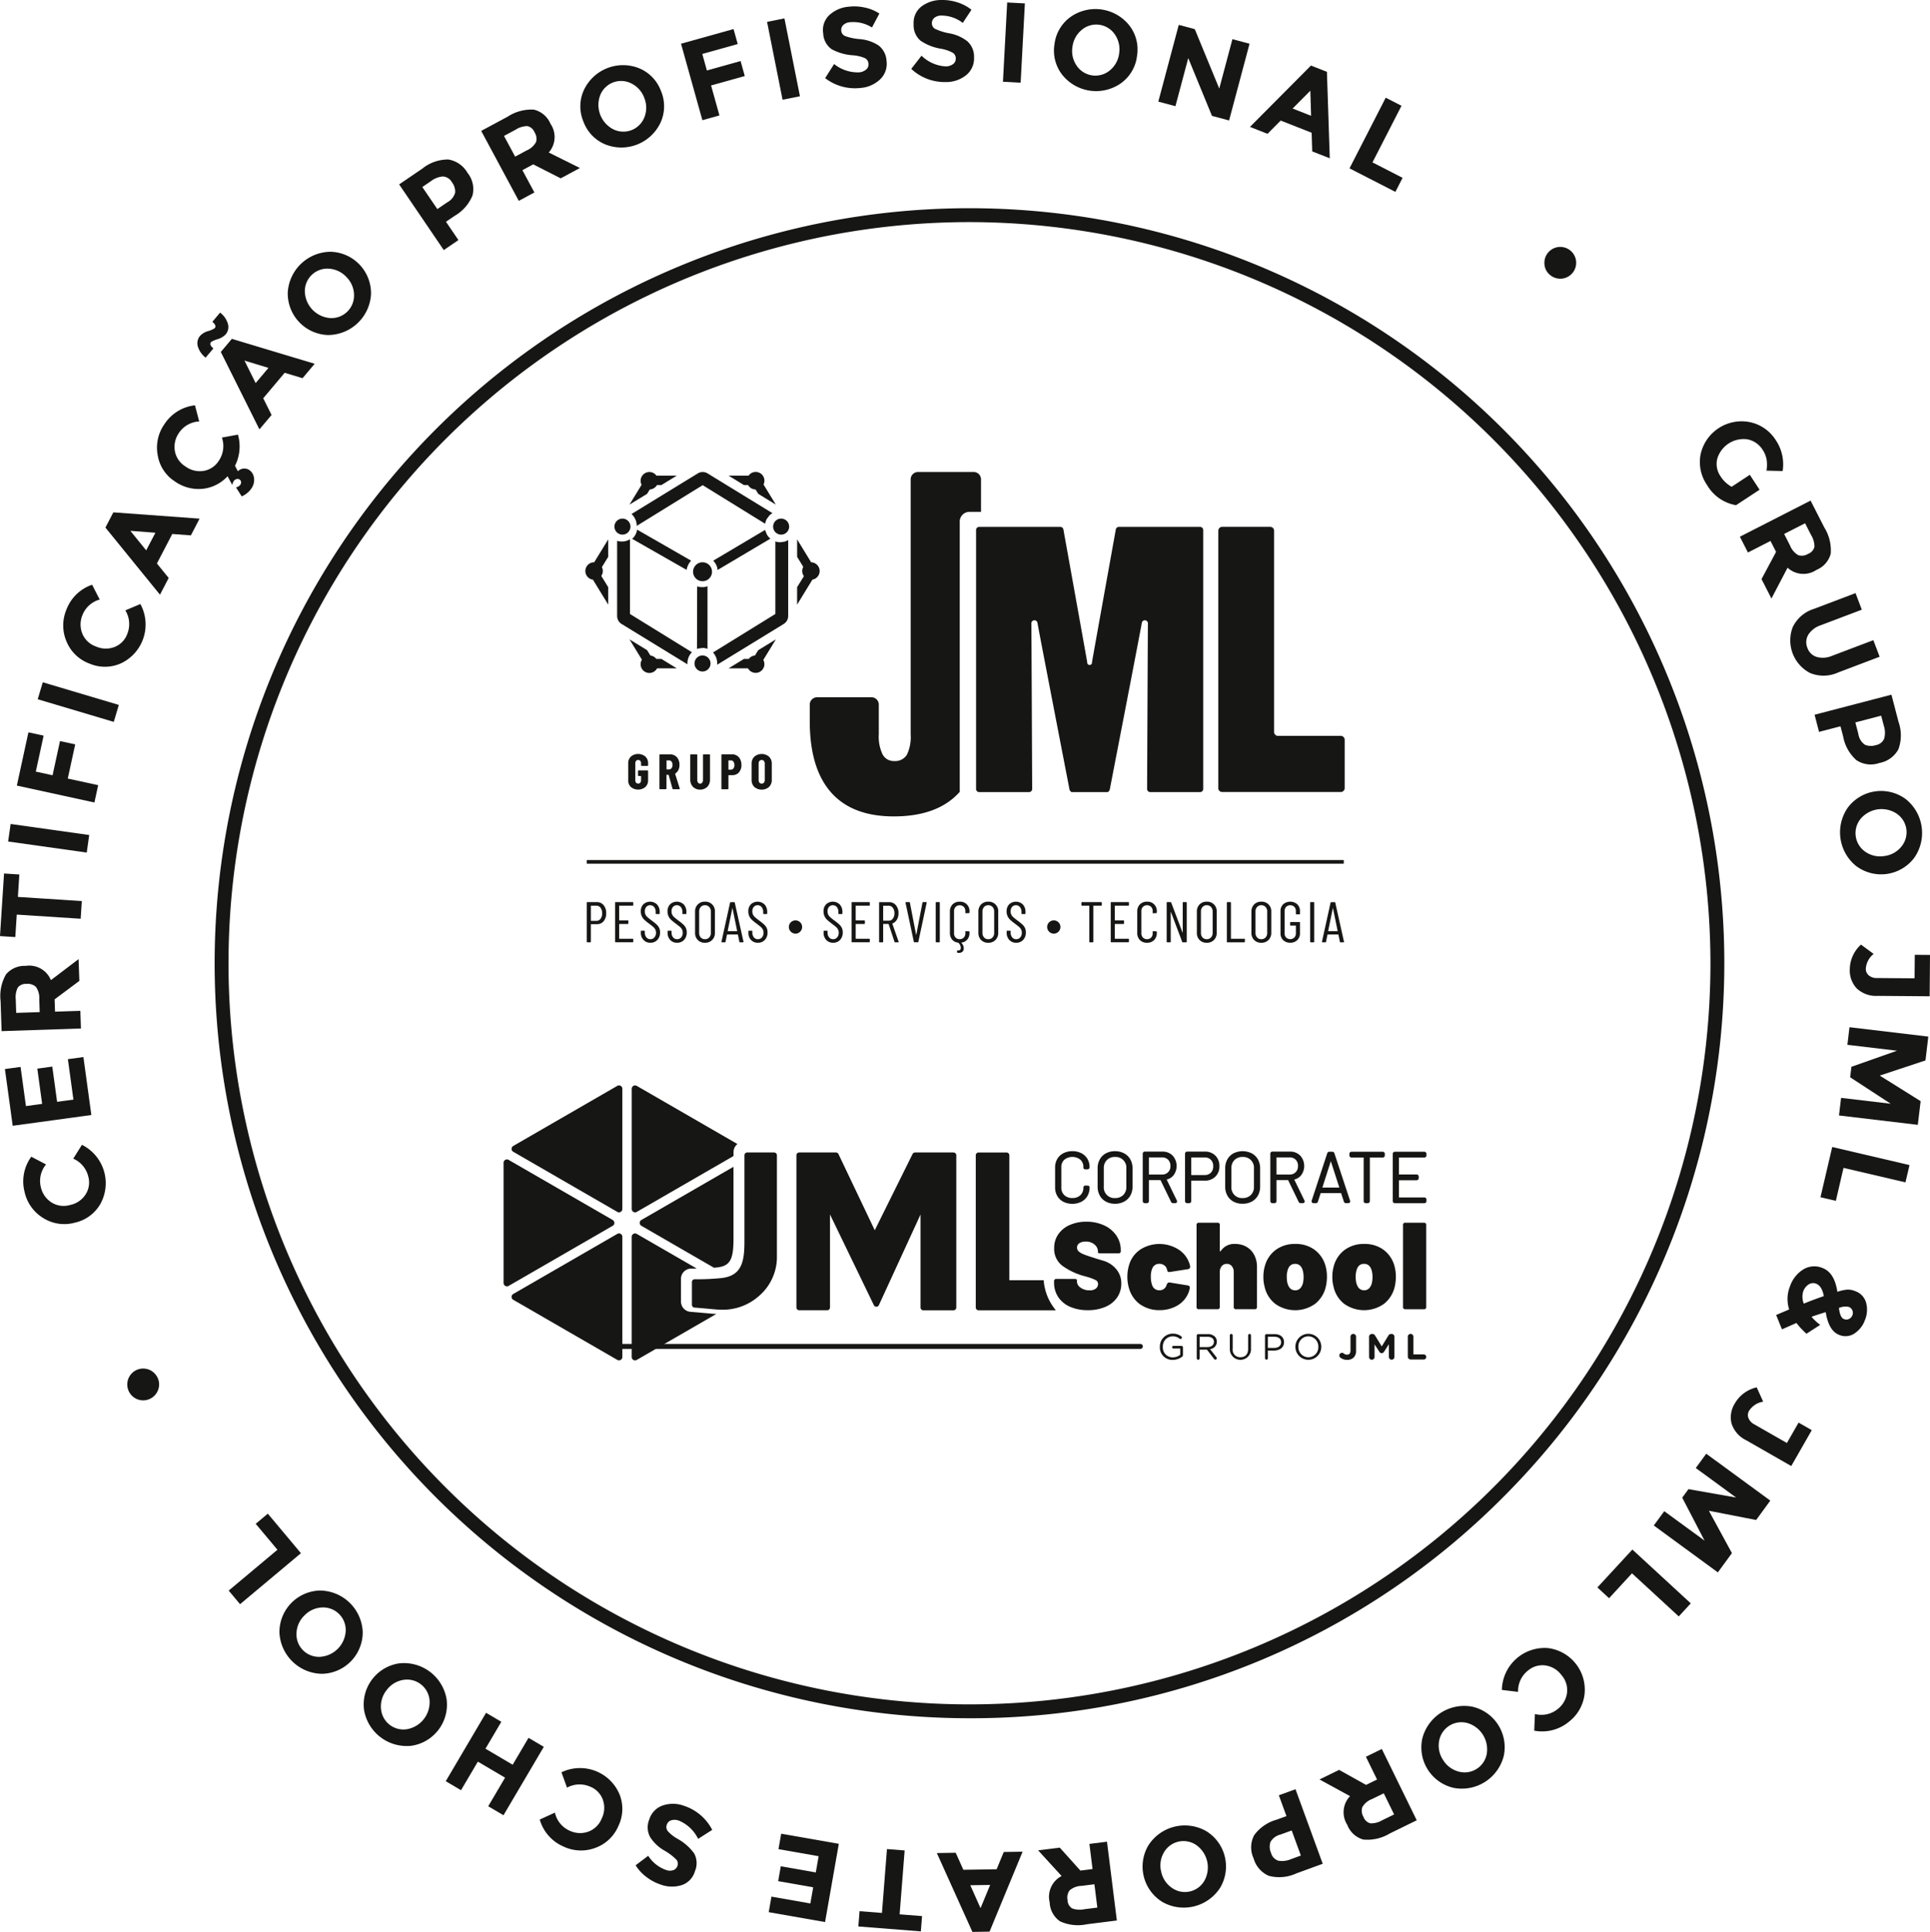 <svg id="Grupo_242" data-name="Grupo 242" xmlns="http://www.w3.org/2000/svg" xmlns:xlink="http://www.w3.org/1999/xlink" width="251.141" height="251.33" viewBox="0 0 251.141 251.33">
  <defs>
    <clipPath id="clip-path">
      <rect id="Retângulo_95" data-name="Retângulo 95" width="251.141" height="251.33" fill="none"/>
    </clipPath>
  </defs>
  <g id="Grupo_241" data-name="Grupo 241" clip-path="url(#clip-path)">
    <path id="Caminho_134" data-name="Caminho 134" d="M161.66,134.711a2.409,2.409,0,0,1,.579-1.187l.011-.011-7.027-4.037a1.994,1.994,0,0,1-.644,1.2Z" transform="translate(-72.318 -60.574)" fill="#161615"/>
    <path id="Caminho_135" data-name="Caminho 135" d="M181.284,129.911a1.5,1.5,0,0,1-.137-.373l-6.76,4.008.01.007a2.005,2.005,0,0,1,.517.887c.014.1.028.21.043.315l6.872-4.075a1.732,1.732,0,0,1-.128-.122,1.511,1.511,0,0,1-.416-.647" transform="translate(-81.584 -60.602)" fill="#161615"/>
    <path id="Caminho_136" data-name="Caminho 136" d="M171.794,151.45v-8.157a1.521,1.521,0,0,1-.671.127h-.048a2.013,2.013,0,0,1-.627-.1l-.02,8.145c.057-.021.113-.044.173-.06l.535-.072a1.51,1.51,0,0,1,.659.122" transform="translate(-79.731 -67.037)" fill="#161615"/>
    <path id="Caminho_137" data-name="Caminho 137" d="M155.092,122.4l8.583-5.3,8.127,5.017a2.007,2.007,0,0,1,.239-.661l.314-.407a2,2,0,0,1,.4-.308l-8.471-5.188a1.218,1.218,0,0,0-1.217,0l-8.651,5.3a2.056,2.056,0,0,1,.677,1.547" transform="translate(-72.24 -53.982)" fill="#161615"/>
    <path id="Caminho_138" data-name="Caminho 138" d="M183.1,132.31a1.516,1.516,0,0,1-.643-.115v9.448l-8.112,5.008a2.121,2.121,0,0,1,.545,1.592l8.628-5.284a1.218,1.218,0,0,0,.609-1.054v-9.878a2.033,2.033,0,0,1-.493.211Z" transform="translate(-81.565 -61.767)" fill="#161615"/>
    <path id="Caminho_139" data-name="Caminho 139" d="M152.572,131.831a1.951,1.951,0,0,1-1.065.292,2.159,2.159,0,0,1-.606-.085v9.775a1.218,1.218,0,0,0,.609,1.054l8.539,5.23a2.1,2.1,0,0,1,.581-1.571l-8.058-4.975Z" transform="translate(-70.597 -61.675)" fill="#161615"/>
    <path id="Caminho_140" data-name="Caminho 140" d="M157.417,158.85a1.135,1.135,0,0,0-.773-.442l-.431-.7-2.289-1.4,1.617,2.64a1.136,1.136,0,1,0,1.971,1.128h2.565l-2-1.227Z" transform="translate(-72.011 -73.127)" fill="#161615"/>
    <path id="Caminho_141" data-name="Caminho 141" d="M182.008,157.71l-.428.694a1.132,1.132,0,0,0-.811.445h-.62l-2,1.227h2.528a1.136,1.136,0,1,0,1.99-1.1l1.635-2.67Z" transform="translate(-83.342 -73.126)" fill="#161615"/>
    <path id="Caminho_142" data-name="Caminho 142" d="M156.214,118.229l.353-.572a1.136,1.136,0,0,0,.93-.567h.576l2-1.227h-2.641a1.136,1.136,0,0,0-1.931,1.186l-1.581,2.582Z" transform="translate(-72.011 -53.982)" fill="#161615"/>
    <path id="Caminho_143" data-name="Caminho 143" d="M180.688,117.09a1.134,1.134,0,0,0,.968.569l.352.57,2.289,1.4-1.6-2.615a1.135,1.135,0,0,0-1.947-1.153h-2.6l2,1.227Z" transform="translate(-83.342 -53.982)" fill="#161615"/>
    <path id="Caminho_144" data-name="Caminho 144" d="M152.329,127.82a1.042,1.042,0,1,0-1.042,1.042,1.042,1.042,0,0,0,1.042-1.042" transform="translate(-70.29 -59.311)" fill="#161615"/>
    <path id="Caminho_145" data-name="Caminho 145" d="M190.087,126.778a1.042,1.042,0,1,0,1.042,1.042,1.042,1.042,0,0,0-1.042-1.042" transform="translate(-88.442 -59.311)" fill="#161615"/>
    <path id="Caminho_146" data-name="Caminho 146" d="M170.865,160.238a1.042,1.042,0,1,0,1.042,1.042,1.042,1.042,0,0,0-1.042-1.042" transform="translate(-79.449 -74.965)" fill="#161615"/>
    <path id="Caminho_147" data-name="Caminho 147" d="M170.7,137.457a1.231,1.231,0,1,0,1.231,1.231,1.231,1.231,0,0,0-1.231-1.231" transform="translate(-79.282 -64.307)" fill="#161615"/>
    <path id="Caminho_148" data-name="Caminho 148" d="M196.737,134.843l-1.823-2.976v2.27l.8,1.3a1.133,1.133,0,0,0,.081,1.21l-.884,1.432v2.27l1.991-3.25a1.136,1.136,0,0,0-.168-2.255" transform="translate(-91.187 -61.692)" fill="#161615"/>
    <path id="Caminho_149" data-name="Caminho 149" d="M144.263,134.841a1.136,1.136,0,0,0-.148,2.262l1.987,3.245v-2.271l-.9-1.459a1.131,1.131,0,0,0,.077-1.149l.823-1.334v-2.27l-1.823,2.976h-.016" transform="translate(-66.959 -61.691)" fill="#161615"/>
    <path id="Caminho_150" data-name="Caminho 150" d="M145.673,220.923a1.575,1.575,0,0,1,.336,1.049,1.556,1.556,0,0,1-.329,1.034,1.074,1.074,0,0,1-.866.392h-.769a.026.026,0,0,0-.03.03v2.255a.066.066,0,0,1-.074.074h-.381a.066.066,0,0,1-.075-.074V220.6a.066.066,0,0,1,.075-.074h1.232a1.1,1.1,0,0,1,.881.4m-.4,1.773a1.135,1.135,0,0,0,.209-.717,1.15,1.15,0,0,0-.209-.72.655.655,0,0,0-.545-.273h-.68a.026.026,0,0,0-.03.03v1.919a.026.026,0,0,0,.03.03h.68a.658.658,0,0,0,.545-.269" transform="translate(-67.128 -103.168)" fill="#161615"/>
    <path id="Caminho_151" data-name="Caminho 151" d="M152.694,221h-1.732a.026.026,0,0,0-.03.03v1.852a.027.027,0,0,0,.03.03h1.09a.066.066,0,0,1,.075.074v.321a.066.066,0,0,1-.075.074h-1.09a.026.026,0,0,0-.03.03v1.859a.027.027,0,0,0,.03.03h1.732a.066.066,0,0,1,.074.074v.313a.066.066,0,0,1-.074.074h-2.218a.066.066,0,0,1-.075-.074v-5.076a.066.066,0,0,1,.075-.075h2.218a.066.066,0,0,1,.074.075v.313a.066.066,0,0,1-.074.074" transform="translate(-70.363 -103.175)" fill="#161615"/>
    <path id="Caminho_152" data-name="Caminho 152" d="M157.038,225.405a1.34,1.34,0,0,1-.343-.956v-.172a.066.066,0,0,1,.075-.075h.366a.066.066,0,0,1,.075.075v.15a.968.968,0,0,0,.2.639.649.649,0,0,0,.523.242.675.675,0,0,0,.523-.231.881.881,0,0,0,.209-.613.893.893,0,0,0-.1-.436,1.158,1.158,0,0,0-.261-.321q-.16-.138-.534-.421a7.392,7.392,0,0,1-.59-.475,1.6,1.6,0,0,1-.355-.474,1.437,1.437,0,0,1-.138-.65,1.253,1.253,0,0,1,.336-.922,1.295,1.295,0,0,1,1.781.03,1.4,1.4,0,0,1,.34.982v.186a.066.066,0,0,1-.074.074H158.7a.066.066,0,0,1-.075-.074v-.194a.979.979,0,0,0-.2-.639.646.646,0,0,0-.526-.243.635.635,0,0,0-.492.213.858.858,0,0,0-.194.6.913.913,0,0,0,.086.407,1.113,1.113,0,0,0,.258.332q.172.157.508.411a7.886,7.886,0,0,1,.668.534,1.558,1.558,0,0,1,.34.448,1.32,1.32,0,0,1,.119.586,1.366,1.366,0,0,1-.351.982,1.191,1.191,0,0,1-.9.369,1.172,1.172,0,0,1-.9-.366" transform="translate(-73.303 -103.122)" fill="#161615"/>
    <path id="Caminho_153" data-name="Caminho 153" d="M163.575,225.405a1.34,1.34,0,0,1-.343-.956v-.172a.066.066,0,0,1,.074-.075h.366a.066.066,0,0,1,.075.075v.15a.968.968,0,0,0,.2.639.65.65,0,0,0,.523.242.675.675,0,0,0,.523-.231.881.881,0,0,0,.209-.613.893.893,0,0,0-.1-.436,1.158,1.158,0,0,0-.261-.321q-.16-.138-.534-.421a7.4,7.4,0,0,1-.59-.475,1.6,1.6,0,0,1-.355-.474,1.436,1.436,0,0,1-.138-.65,1.253,1.253,0,0,1,.336-.922,1.295,1.295,0,0,1,1.781.03,1.4,1.4,0,0,1,.34.982v.186a.066.066,0,0,1-.075.074h-.373a.066.066,0,0,1-.075-.074v-.194a.979.979,0,0,0-.2-.639.646.646,0,0,0-.526-.243.635.635,0,0,0-.492.213.858.858,0,0,0-.194.6.913.913,0,0,0,.086.407,1.113,1.113,0,0,0,.258.332q.172.157.508.411a7.8,7.8,0,0,1,.668.534,1.558,1.558,0,0,1,.34.448,1.321,1.321,0,0,1,.119.586,1.366,1.366,0,0,1-.351.982,1.191,1.191,0,0,1-.9.369,1.173,1.173,0,0,1-.9-.366" transform="translate(-76.362 -103.122)" fill="#161615"/>
    <path id="Caminho_154" data-name="Caminho 154" d="M170.312,225.412a1.29,1.29,0,0,1-.354-.948v-2.733a1.29,1.29,0,0,1,.354-.948,1.251,1.251,0,0,1,.93-.358,1.231,1.231,0,0,1,1.3,1.306v2.733a1.283,1.283,0,0,1-.359.944,1.264,1.264,0,0,1-.94.362,1.249,1.249,0,0,1-.93-.358m1.486-.333a.822.822,0,0,0,.213-.586v-2.785a.833.833,0,0,0-.213-.593.725.725,0,0,0-.556-.228.7.7,0,0,0-.545.228.843.843,0,0,0-.209.593v2.785a.832.832,0,0,0,.209.586.705.705,0,0,0,.545.228.727.727,0,0,0,.556-.228" transform="translate(-79.512 -103.122)" fill="#161615"/>
    <path id="Caminho_155" data-name="Caminho 155" d="M178.739,225.7l-.187-.925a.025.025,0,0,0-.011-.022.047.047,0,0,0-.026-.007h-1.351a.05.05,0,0,0-.027.007.025.025,0,0,0-.011.022l-.187.925a.071.071,0,0,1-.082.067h-.381a.07.07,0,0,1-.056-.022.067.067,0,0,1-.011-.06l1.12-5.077a.077.077,0,0,1,.082-.067h.448a.072.072,0,0,1,.083.067l1.135,5.077v.015a.059.059,0,0,1-.067.067h-.388a.076.076,0,0,1-.082-.067m-1.493-1.388h1.18q.022,0,.022-.03l-.6-2.934c0-.015-.01-.022-.015-.022s-.01.007-.015.022l-.6,2.934q0,.03.022.03" transform="translate(-82.529 -103.175)" fill="#161615"/>
    <path id="Caminho_156" data-name="Caminho 156" d="M183.328,225.405a1.34,1.34,0,0,1-.343-.956v-.172a.066.066,0,0,1,.075-.075h.366a.066.066,0,0,1,.075.075v.15a.968.968,0,0,0,.2.639.65.65,0,0,0,.523.242.675.675,0,0,0,.523-.231.881.881,0,0,0,.209-.613.893.893,0,0,0-.1-.436,1.159,1.159,0,0,0-.261-.321q-.16-.138-.534-.421a7.392,7.392,0,0,1-.59-.475,1.6,1.6,0,0,1-.355-.474,1.437,1.437,0,0,1-.138-.65,1.253,1.253,0,0,1,.336-.922,1.295,1.295,0,0,1,1.781.03,1.4,1.4,0,0,1,.34.982v.186a.066.066,0,0,1-.074.074h-.373a.066.066,0,0,1-.075-.074v-.194a.979.979,0,0,0-.2-.639.646.646,0,0,0-.526-.243.635.635,0,0,0-.492.213.858.858,0,0,0-.194.6.913.913,0,0,0,.086.407,1.113,1.113,0,0,0,.258.332q.172.157.508.411a7.883,7.883,0,0,1,.668.534,1.558,1.558,0,0,1,.34.448,1.321,1.321,0,0,1,.119.586,1.366,1.366,0,0,1-.351.982,1.191,1.191,0,0,1-.9.369,1.173,1.173,0,0,1-.9-.366" transform="translate(-85.603 -103.122)" fill="#161615"/>
    <path id="Caminho_157" data-name="Caminho 157" d="M193.149,226.466a.837.837,0,0,1-.254-.608.823.823,0,0,1,.254-.609.867.867,0,0,1,1.217,0,.823.823,0,0,1,.254.609.838.838,0,0,1-.254.608.848.848,0,0,1-1.217,0" transform="translate(-90.243 -105.262)" fill="#161615"/>
    <path id="Caminho_158" data-name="Caminho 158" d="M201.72,225.405a1.34,1.34,0,0,1-.343-.956v-.172a.066.066,0,0,1,.074-.075h.366a.066.066,0,0,1,.075.075v.15a.968.968,0,0,0,.2.639.649.649,0,0,0,.523.242.675.675,0,0,0,.523-.231.881.881,0,0,0,.209-.613.893.893,0,0,0-.1-.436,1.159,1.159,0,0,0-.261-.321q-.16-.138-.534-.421a7.392,7.392,0,0,1-.59-.475,1.6,1.6,0,0,1-.355-.474,1.436,1.436,0,0,1-.138-.65,1.253,1.253,0,0,1,.336-.922,1.295,1.295,0,0,1,1.781.03,1.4,1.4,0,0,1,.34.982v.186a.066.066,0,0,1-.075.074h-.373a.066.066,0,0,1-.075-.074v-.194a.979.979,0,0,0-.2-.639.646.646,0,0,0-.526-.243.635.635,0,0,0-.492.213.858.858,0,0,0-.194.6.913.913,0,0,0,.086.407,1.113,1.113,0,0,0,.258.332q.172.157.508.411a7.881,7.881,0,0,1,.668.534,1.558,1.558,0,0,1,.34.448,1.32,1.32,0,0,1,.119.586,1.366,1.366,0,0,1-.351.982,1.191,1.191,0,0,1-.9.369,1.172,1.172,0,0,1-.9-.366" transform="translate(-94.207 -103.122)" fill="#161615"/>
    <path id="Caminho_159" data-name="Caminho 159" d="M210.535,221H208.8a.026.026,0,0,0-.03.03v1.852a.027.027,0,0,0,.03.03h1.09a.066.066,0,0,1,.075.074v.321a.066.066,0,0,1-.075.074H208.8a.026.026,0,0,0-.03.03v1.859a.027.027,0,0,0,.03.03h1.732a.066.066,0,0,1,.074.074v.313a.066.066,0,0,1-.074.074h-2.218a.066.066,0,0,1-.074-.074v-5.076a.066.066,0,0,1,.074-.075h2.218a.066.066,0,0,1,.074.075v.313a.066.066,0,0,1-.074.074" transform="translate(-97.423 -103.175)" fill="#161615"/>
    <path id="Caminho_160" data-name="Caminho 160" d="M216.964,225.7,216.2,223.4a.029.029,0,0,0-.03-.023h-.65a.026.026,0,0,0-.03.03v2.285a.066.066,0,0,1-.075.075h-.381a.066.066,0,0,1-.075-.075v-5.076a.066.066,0,0,1,.075-.075h1.232a1.1,1.1,0,0,1,.881.4,1.562,1.562,0,0,1,.336,1.041,1.6,1.6,0,0,1-.209.836,1.135,1.135,0,0,1-.567.493.027.027,0,0,0-.022.037l.814,2.337.007.03q0,.053-.067.053h-.388a.087.087,0,0,1-.089-.06m-1.471-4.674v1.889a.026.026,0,0,0,.03.03h.672a.669.669,0,0,0,.552-.265,1.108,1.108,0,0,0,.209-.706,1.123,1.123,0,0,0-.209-.709.667.667,0,0,0-.552-.269h-.672a.026.026,0,0,0-.03.03" transform="translate(-100.567 -103.175)" fill="#161615"/>
    <path id="Caminho_161" data-name="Caminho 161" d="M222.5,225.7l-1.082-5.077V220.6a.06.06,0,0,1,.067-.068h.418a.072.072,0,0,1,.082.068l.806,4.173c.005.01.01.015.015.015s.01,0,.015-.015l.8-4.173a.078.078,0,0,1,.082-.068h.4c.054,0,.077.028.067.083l-1.082,5.077a.072.072,0,0,1-.083.067h-.426a.077.077,0,0,1-.082-.067" transform="translate(-103.586 -103.175)" fill="#161615"/>
    <path id="Caminho_162" data-name="Caminho 162" d="M228.8,225.689v-5.077a.066.066,0,0,1,.074-.075h.381a.066.066,0,0,1,.074.075v5.077a.066.066,0,0,1-.074.074h-.381a.066.066,0,0,1-.074-.074" transform="translate(-107.038 -103.175)" fill="#161615"/>
    <path id="Caminho_163" data-name="Caminho 163" d="M234.745,221.911l-.388.022a.066.066,0,0,1-.075-.074v-.187a.8.8,0,0,0-.2-.567.771.771,0,0,0-1.071,0,.79.79,0,0,0-.2.567v2.852a.79.79,0,0,0,.2.567.771.771,0,0,0,1.071,0,.8.8,0,0,0,.2-.567v-.186a.066.066,0,0,1,.075-.075l.388.022a.066.066,0,0,1,.075.074v.12a1.308,1.308,0,0,1-.28.862,1.149,1.149,0,0,1-.758.407c-.025.01-.03.022-.015.037a1,1,0,0,1,.306.687.571.571,0,0,1-.175.47.661.661,0,0,1-.429.142.966.966,0,0,1-.217-.022.068.068,0,0,1-.06-.082l.022-.164a.07.07,0,0,1,.074-.06.045.045,0,0,0,.03.007.392.392,0,0,0,.243-.045.281.281,0,0,0,.123-.217.414.414,0,0,0,.007-.09.936.936,0,0,0-.329-.642.049.049,0,0,0-.037-.015,1.14,1.14,0,0,1-.765-.4,1.312,1.312,0,0,1-.288-.873v-2.77a1.269,1.269,0,0,1,.348-.933,1.239,1.239,0,0,1,.922-.351,1.2,1.2,0,0,1,1.277,1.284v.127a.066.066,0,0,1-.075.075" transform="translate(-108.665 -103.122)" fill="#161615"/>
    <path id="Caminho_164" data-name="Caminho 164" d="M239.587,225.412a1.29,1.29,0,0,1-.354-.948v-2.733a1.29,1.29,0,0,1,.354-.948,1.251,1.251,0,0,1,.93-.358,1.231,1.231,0,0,1,1.3,1.306v2.733a1.283,1.283,0,0,1-.359.944,1.264,1.264,0,0,1-.94.362,1.249,1.249,0,0,1-.93-.358m1.486-.333a.822.822,0,0,0,.213-.586v-2.785a.833.833,0,0,0-.213-.593.725.725,0,0,0-.556-.228.7.7,0,0,0-.545.228.843.843,0,0,0-.209.593v2.785a.832.832,0,0,0,.209.586.705.705,0,0,0,.545.228.727.727,0,0,0,.556-.228" transform="translate(-111.921 -103.122)" fill="#161615"/>
    <path id="Caminho_165" data-name="Caminho 165" d="M246.486,225.405a1.34,1.34,0,0,1-.343-.956v-.172a.066.066,0,0,1,.075-.075h.366a.066.066,0,0,1,.075.075v.15a.968.968,0,0,0,.2.639.65.65,0,0,0,.523.242.675.675,0,0,0,.523-.231.881.881,0,0,0,.209-.613.893.893,0,0,0-.1-.436,1.158,1.158,0,0,0-.261-.321q-.16-.138-.534-.421a7.4,7.4,0,0,1-.59-.475,1.6,1.6,0,0,1-.355-.474,1.437,1.437,0,0,1-.138-.65,1.253,1.253,0,0,1,.336-.922,1.295,1.295,0,0,1,1.781.03,1.4,1.4,0,0,1,.34.982v.186a.066.066,0,0,1-.074.074h-.373a.066.066,0,0,1-.075-.074v-.194a.979.979,0,0,0-.2-.639.646.646,0,0,0-.526-.243.635.635,0,0,0-.492.213.858.858,0,0,0-.194.6.913.913,0,0,0,.086.407,1.114,1.114,0,0,0,.258.332q.172.157.508.411a7.8,7.8,0,0,1,.668.534,1.558,1.558,0,0,1,.34.448,1.32,1.32,0,0,1,.119.586,1.366,1.366,0,0,1-.351.982,1.191,1.191,0,0,1-.9.369,1.172,1.172,0,0,1-.9-.366" transform="translate(-115.15 -103.122)" fill="#161615"/>
    <path id="Caminho_166" data-name="Caminho 166" d="M256.307,226.466a.838.838,0,0,1-.254-.608.823.823,0,0,1,.254-.609.867.867,0,0,1,1.217,0,.823.823,0,0,1,.254.609.837.837,0,0,1-.254.608.848.848,0,0,1-1.217,0" transform="translate(-119.79 -105.262)" fill="#161615"/>
    <path id="Caminho_167" data-name="Caminho 167" d="M267.079,220.612v.313A.066.066,0,0,1,267,221h-.986a.026.026,0,0,0-.03.03v4.659a.066.066,0,0,1-.075.074h-.38a.066.066,0,0,1-.074-.074V221.03a.026.026,0,0,0-.03-.03H264.5a.066.066,0,0,1-.074-.074v-.313a.066.066,0,0,1,.074-.075H267a.066.066,0,0,1,.074.075" transform="translate(-123.709 -103.175)" fill="#161615"/>
    <path id="Caminho_168" data-name="Caminho 168" d="M273.89,221h-1.732a.026.026,0,0,0-.03.03v1.852a.026.026,0,0,0,.03.03h1.09a.066.066,0,0,1,.075.074v.321a.066.066,0,0,1-.075.074h-1.09a.026.026,0,0,0-.03.03v1.859a.026.026,0,0,0,.03.03h1.732a.066.066,0,0,1,.074.074v.313a.066.066,0,0,1-.074.074h-2.218a.066.066,0,0,1-.074-.074v-5.076a.066.066,0,0,1,.074-.075h2.218a.066.066,0,0,1,.074.075v.313a.066.066,0,0,1-.074.074" transform="translate(-127.063 -103.175)" fill="#161615"/>
    <path id="Caminho_169" data-name="Caminho 169" d="M278.426,225.42a1.277,1.277,0,0,1-.347-.94v-2.77a1.269,1.269,0,0,1,.347-.933,1.237,1.237,0,0,1,.922-.351,1.2,1.2,0,0,1,1.277,1.284v.127a.066.066,0,0,1-.074.075l-.388.022a.066.066,0,0,1-.075-.075v-.186a.8.8,0,0,0-.2-.568.771.771,0,0,0-1.072,0,.792.792,0,0,0-.2.568v2.852a.79.79,0,0,0,.2.567.771.771,0,0,0,1.072,0,.8.8,0,0,0,.2-.567v-.187a.067.067,0,0,1,.075-.075l.388.023a.066.066,0,0,1,.074.074v.12a1.269,1.269,0,0,1-.351.94,1.251,1.251,0,0,1-.926.351,1.237,1.237,0,0,1-.922-.351" transform="translate(-130.095 -103.123)" fill="#161615"/>
    <path id="Caminho_170" data-name="Caminho 170" d="M287.441,220.537h.373a.066.066,0,0,1,.075.075v5.076a.066.066,0,0,1-.075.075h-.44a.082.082,0,0,1-.082-.06l-1.456-3.86c-.005-.015-.013-.021-.022-.019s-.015.011-.015.026l.007,3.837a.066.066,0,0,1-.075.075h-.381a.066.066,0,0,1-.074-.075v-5.076a.066.066,0,0,1,.074-.075h.433a.083.083,0,0,1,.082.06l1.463,3.867c0,.014.012.021.022.019s.015-.012.015-.026v-3.845a.066.066,0,0,1,.074-.075" transform="translate(-133.462 -103.175)" fill="#161615"/>
    <path id="Caminho_171" data-name="Caminho 171" d="M293.009,225.412a1.29,1.29,0,0,1-.354-.948v-2.733a1.29,1.29,0,0,1,.354-.948,1.251,1.251,0,0,1,.93-.358,1.231,1.231,0,0,1,1.3,1.306v2.733a1.283,1.283,0,0,1-.359.944,1.264,1.264,0,0,1-.94.362,1.249,1.249,0,0,1-.93-.358m1.486-.333a.822.822,0,0,0,.213-.586v-2.785a.833.833,0,0,0-.213-.593.725.725,0,0,0-.556-.228.7.7,0,0,0-.545.228.843.843,0,0,0-.209.593v2.785a.832.832,0,0,0,.209.586.7.7,0,0,0,.545.228.727.727,0,0,0,.556-.228" transform="translate(-136.914 -103.122)" fill="#161615"/>
    <path id="Caminho_172" data-name="Caminho 172" d="M299.992,225.689v-5.077a.066.066,0,0,1,.075-.075h.381a.066.066,0,0,1,.074.075v4.659a.027.027,0,0,0,.03.03h1.71a.066.066,0,0,1,.074.074v.313a.066.066,0,0,1-.074.074h-2.2a.066.066,0,0,1-.075-.074" transform="translate(-140.346 -103.175)" fill="#161615"/>
    <path id="Caminho_173" data-name="Caminho 173" d="M306.351,225.412a1.29,1.29,0,0,1-.354-.948v-2.733a1.29,1.29,0,0,1,.354-.948,1.251,1.251,0,0,1,.93-.358,1.231,1.231,0,0,1,1.3,1.306v2.733a1.283,1.283,0,0,1-.359.944,1.264,1.264,0,0,1-.94.362,1.249,1.249,0,0,1-.93-.358m1.486-.333a.822.822,0,0,0,.213-.586v-2.785a.833.833,0,0,0-.213-.593.725.725,0,0,0-.556-.228.7.7,0,0,0-.545.228.843.843,0,0,0-.209.593v2.785a.832.832,0,0,0,.209.586.705.705,0,0,0,.545.228.727.727,0,0,0,.556-.228" transform="translate(-143.156 -103.122)" fill="#161615"/>
    <path id="Caminho_174" data-name="Caminho 174" d="M313.453,225.431a1.22,1.22,0,0,1-.343-.907v-2.852a1.218,1.218,0,0,1,.343-.907,1.41,1.41,0,0,1,1.84,0,1.226,1.226,0,0,1,.348.911V222a.066.066,0,0,1-.075.074h-.38a.066.066,0,0,1-.075-.074v-.336a.784.784,0,0,0-.2-.564.775.775,0,0,0-1.071,0,.781.781,0,0,0-.2.56v2.867a.783.783,0,0,0,.2.56.776.776,0,0,0,1.071,0,.784.784,0,0,0,.2-.564v-.955a.026.026,0,0,0-.03-.03h-.642a.066.066,0,0,1-.075-.075v-.313a.066.066,0,0,1,.075-.075h1.127a.066.066,0,0,1,.075.075v1.366a1.212,1.212,0,0,1-.348.907,1.261,1.261,0,0,1-.922.34,1.247,1.247,0,0,1-.918-.34" transform="translate(-146.483 -103.122)" fill="#161615"/>
    <path id="Caminho_175" data-name="Caminho 175" d="M320.362,225.689v-5.077a.066.066,0,0,1,.074-.075h.381a.066.066,0,0,1,.074.075v5.077a.066.066,0,0,1-.074.074h-.381a.066.066,0,0,1-.074-.074" transform="translate(-149.876 -103.175)" fill="#161615"/>
    <path id="Caminho_176" data-name="Caminho 176" d="M325.579,225.7l-.187-.925a.025.025,0,0,0-.011-.022.048.048,0,0,0-.026-.007H324a.05.05,0,0,0-.027.007.024.024,0,0,0-.011.022l-.187.925c0,.045-.032.067-.082.067h-.38a.07.07,0,0,1-.056-.022.067.067,0,0,1-.011-.06l1.12-5.077a.077.077,0,0,1,.082-.067h.448a.071.071,0,0,1,.082.067l1.135,5.077v.015a.059.059,0,0,1-.067.067h-.388a.076.076,0,0,1-.082-.067m-1.493-1.388h1.179c.015,0,.022-.01.022-.03l-.6-2.934c0-.015-.01-.022-.015-.022s-.01.007-.015.022l-.6,2.934c0,.02.008.03.022.03" transform="translate(-151.226 -103.175)" fill="#161615"/>
    <path id="Caminho_177" data-name="Caminho 177" d="M297.9,162.784V129.3a.507.507,0,0,1,.507-.508h6.242a.508.508,0,0,1,.507.508V155.48a.507.507,0,0,0,.507.507h8.172a.507.507,0,0,1,.507.508v6.289a.507.507,0,0,1-.507.507H298.4a.507.507,0,0,1-.507-.507" transform="translate(-139.366 -60.255)" fill="#161615"/>
    <path id="Caminho_178" data-name="Caminho 178" d="M267.819,128.8H257.25a.4.4,0,0,0-.4.343s-3.088,17.12-3.1,17.28a.311.311,0,1,1-.618,0c-.014-.16-3.1-17.28-3.1-17.28a.4.4,0,0,0-.4-.343H239.067a.4.4,0,0,0-.4.4v33.7a.4.4,0,0,0,.4.4h6.5a.4.4,0,0,0,.4-.4s-.087-20.38-.106-21.512a.4.4,0,0,1,.8-.071c.126.8,4.167,21.663,4.167,21.663a.394.394,0,0,0,.211.271l-.005.049h4.822l-.005-.049a.394.394,0,0,0,.211-.271s4.042-20.866,4.167-21.663a.4.4,0,0,1,.8.071c-.019,1.132-.106,21.512-.106,21.512a.4.4,0,0,0,.4.4h6.5a.4.4,0,0,0,.4-.4V129.2a.4.4,0,0,0-.4-.4" transform="translate(-111.656 -60.255)" fill="#161615"/>
    <path id="Caminho_179" data-name="Caminho 179" d="M218.774,120.571h1.51v-4.228a.956.956,0,0,0-.956-.956h-7.242a.956.956,0,0,0-.956.956v33.181a5.28,5.28,0,0,1-.5,2.661,1.791,1.791,0,0,1-1.648.805,1.63,1.63,0,0,1-1.5-.854,5.308,5.308,0,0,1-.5-2.612v-3.877a.956.956,0,0,0-.956-.956h-7.071a.956.956,0,0,0-.956.956v2.144q0,6.127,2.758,9.264t8.178,3.137q5.664,0,8.508-3.113c.024-.027.047-.056.071-.083V121.834a1.264,1.264,0,0,1,1.263-1.262" transform="translate(-92.629 -53.982)" fill="#161615"/>
    <line id="Linha_2" data-name="Linha 2" x2="98.499" transform="translate(76.358 112.125)" fill="#161615"/>
    <rect id="Retângulo_90" data-name="Retângulo 90" width="98.499" height="0.476" transform="translate(76.358 111.886)" fill="#161615"/>
    <path id="Caminho_180" data-name="Caminho 180" d="M153.964,188.623a1.17,1.17,0,0,1-.353-.892V185.54a1.169,1.169,0,0,1,.353-.891,1.48,1.48,0,0,1,1.877,0,1.175,1.175,0,0,1,.357.895v.247a.077.077,0,0,1-.078.078h-.759a.073.073,0,0,1-.055-.023.074.074,0,0,1-.023-.055v-.26a.463.463,0,0,0-.1-.315.35.35,0,0,0-.279-.12.343.343,0,0,0-.272.12.466.466,0,0,0-.1.315v2.2a.466.466,0,0,0,.1.315.343.343,0,0,0,.272.12.35.35,0,0,0,.279-.12.463.463,0,0,0,.1-.315v-.519a.029.029,0,0,0-.032-.032h-.285a.077.077,0,0,1-.078-.078v-.577a.075.075,0,0,1,.022-.055.077.077,0,0,1,.055-.023h1.154a.078.078,0,0,1,.055.023.076.076,0,0,1,.022.055v1.2a1.165,1.165,0,0,1-.357.892,1.487,1.487,0,0,1-1.877,0" transform="translate(-71.864 -86.228)" fill="#161615"/>
    <path id="Caminho_181" data-name="Caminho 181" d="M162.95,188.885l-.5-1.79c-.009-.017-.02-.026-.033-.026h-.22a.029.029,0,0,0-.032.032v1.77a.077.077,0,0,1-.078.078h-.759a.077.077,0,0,1-.078-.078v-4.383a.077.077,0,0,1,.078-.078h1.31a1.192,1.192,0,0,1,.635.172,1.148,1.148,0,0,1,.432.483,1.6,1.6,0,0,1,.152.714,1.488,1.488,0,0,1-.146.674,1.1,1.1,0,0,1-.4.454.047.047,0,0,0-.02.016.022.022,0,0,0,0,.023l.6,1.913.006.026c0,.043-.023.065-.071.065h-.778a.086.086,0,0,1-.091-.065m-.784-3.657v1.108a.029.029,0,0,0,.032.033h.292a.4.4,0,0,0,.328-.159.664.664,0,0,0,.127-.425.676.676,0,0,0-.127-.432.4.4,0,0,0-.328-.159H162.2a.029.029,0,0,0-.032.032" transform="translate(-75.439 -86.274)" fill="#161615"/>
    <path id="Caminho_182" data-name="Caminho 182" d="M169.134,188.636a1.346,1.346,0,0,1-.353-.976V184.49a.076.076,0,0,1,.023-.055.074.074,0,0,1,.055-.022h.759a.077.077,0,0,1,.078.078v3.262a.524.524,0,0,0,.1.337.332.332,0,0,0,.272.129.323.323,0,0,0,.269-.129.536.536,0,0,0,.1-.337V184.49a.077.077,0,0,1,.022-.055.075.075,0,0,1,.055-.022h.758a.076.076,0,0,1,.078.078v3.171a1.345,1.345,0,0,1-.353.976,1.372,1.372,0,0,1-1.867,0" transform="translate(-78.961 -86.274)" fill="#161615"/>
    <path id="Caminho_183" data-name="Caminho 183" d="M178.42,184.574a1.164,1.164,0,0,1,.431.49,1.617,1.617,0,0,1,.153.717,1.4,1.4,0,0,1-.324.966,1.086,1.086,0,0,1-.85.363h-.486a.029.029,0,0,0-.033.032v1.725a.077.077,0,0,1-.078.078h-.758a.074.074,0,0,1-.055-.023.075.075,0,0,1-.022-.055v-4.39a.077.077,0,0,1,.078-.078h1.31a1.172,1.172,0,0,1,.635.175m-.457,1.664a.686.686,0,0,0,.127-.438.714.714,0,0,0-.127-.448.4.4,0,0,0-.334-.162h-.285a.029.029,0,0,0-.033.032v1.141a.029.029,0,0,0,.033.032h.285a.405.405,0,0,0,.334-.159" transform="translate(-82.524 -86.268)" fill="#161615"/>
    <path id="Caminho_184" data-name="Caminho 184" d="M184.138,188.607a1.248,1.248,0,0,1-.357-.933V185.6a1.248,1.248,0,0,1,.357-.933,1.477,1.477,0,0,1,1.909,0,1.242,1.242,0,0,1,.36.933v2.075a1.243,1.243,0,0,1-.36.933,1.477,1.477,0,0,1-1.909,0m1.245-.561a.489.489,0,0,0,.111-.334V185.56a.492.492,0,0,0-.111-.334.368.368,0,0,0-.292-.126.358.358,0,0,0-.288.126.5.5,0,0,0-.107.334v2.153a.5.5,0,0,0,.107.334.358.358,0,0,0,.288.126.368.368,0,0,0,.292-.126" transform="translate(-85.979 -86.229)" fill="#161615"/>
    <path id="Caminho_185" data-name="Caminho 185" d="M283.618,327.748v-.009a1.658,1.658,0,0,1,1.656-1.709,1.76,1.76,0,0,1,1.128.354.189.189,0,0,1-.109.34.2.2,0,0,1-.118-.047,1.4,1.4,0,0,0-.915-.3A1.291,1.291,0,0,0,284,327.729v.01a1.277,1.277,0,0,0,1.307,1.372,1.553,1.553,0,0,0,.953-.33v-.821h-.887a.167.167,0,0,1-.166-.164.168.168,0,0,1,.166-.17h1.062a.189.189,0,0,1,.184.189v1a.268.268,0,0,1-.128.227,2.017,2.017,0,0,1-1.2.4,1.619,1.619,0,0,1-1.679-1.7" transform="translate(-132.686 -152.528)" fill="#161615"/>
    <path id="Caminho_186" data-name="Caminho 186" d="M292.624,326.325a.189.189,0,0,1,.185-.189h1.236a1.3,1.3,0,0,1,.939.33.913.913,0,0,1,.255.651v.009a.96.96,0,0,1-.882.958l.821,1.057a.2.2,0,0,1,.061.136.2.2,0,0,1-.188.184.217.217,0,0,1-.175-.1l-.93-1.208H293v1.119a.187.187,0,1,1-.373,0Zm1.387,1.5c.5,0,.849-.255.849-.68v-.01c0-.406-.311-.651-.845-.651H293v1.34Z" transform="translate(-136.899 -152.577)" fill="#161615"/>
    <path id="Caminho_187" data-name="Caminho 187" d="M300.716,328.036v-1.755a.186.186,0,1,1,.372,0v1.731a.973.973,0,0,0,1.01,1.113c.609,0,1-.368,1-1.09v-1.755a.186.186,0,1,1,.373,0v1.727a1.377,1.377,0,1,1-2.751.028" transform="translate(-140.685 -152.557)" fill="#161615"/>
    <path id="Caminho_188" data-name="Caminho 188" d="M309.321,326.326a.189.189,0,0,1,.184-.189h1.053c.745,0,1.236.4,1.236,1.048v.01c0,.712-.594,1.08-1.3,1.08h-.8v1a.186.186,0,1,1-.372,0Zm1.189,1.609c.548,0,.906-.293.906-.727V327.2c0-.472-.354-.717-.887-.717h-.836v1.453Z" transform="translate(-144.711 -152.578)" fill="#161615"/>
    <path id="Caminho_189" data-name="Caminho 189" d="M316.748,327.748v-.009a1.685,1.685,0,1,1,3.37-.01v.01a1.685,1.685,0,1,1-3.37.009m2.983,0v-.009a1.314,1.314,0,0,0-1.3-1.364,1.3,1.3,0,0,0-1.293,1.354v.01a1.313,1.313,0,0,0,1.3,1.363,1.3,1.3,0,0,0,1.293-1.354" transform="translate(-148.185 -152.528)" fill="#161615"/>
    <path id="Caminho_190" data-name="Caminho 190" d="M327.63,329.174a.363.363,0,0,1-.136-.278.344.344,0,0,1,.344-.349.328.328,0,0,1,.217.076.7.7,0,0,0,.439.165c.283,0,.453-.165.453-.548v-1.792a.363.363,0,1,1,.726,0v1.826a1.2,1.2,0,0,1-.311.882,1.178,1.178,0,0,1-.858.307,1.4,1.4,0,0,1-.873-.288" transform="translate(-153.213 -152.553)" fill="#161615"/>
    <path id="Caminho_191" data-name="Caminho 191" d="M334.759,326.464a.36.36,0,0,1,.363-.363h.08a.372.372,0,0,1,.33.188l.878,1.43.882-1.434a.357.357,0,0,1,.326-.184h.08a.36.36,0,0,1,.363.363v2.624a.361.361,0,1,1-.722,0v-1.647l-.637.982a.34.34,0,0,1-.6,0l-.627-.967V329.1a.355.355,0,0,1-.359.354.35.35,0,0,1-.353-.354Z" transform="translate(-156.611 -152.561)" fill="#161615"/>
    <path id="Caminho_192" data-name="Caminho 192" d="M344.234,326.448a.363.363,0,0,1,.727,0v2.307h1.345a.33.33,0,0,1,0,.66H344.6a.361.361,0,0,1-.363-.363Z" transform="translate(-161.044 -152.553)" fill="#161615"/>
    <path id="Caminho_193" data-name="Caminho 193" d="M215.175,281.735h-5a.363.363,0,0,0-.328.208l-4.916,9.911-4.722-9.912a.362.362,0,0,0-.327-.207H195.1a.363.363,0,0,0-.363.363v19.8a.363.363,0,0,0,.363.363h3.643a.363.363,0,0,0,.363-.363v-12.1l5.707,11.8a.363.363,0,0,0,.656-.006l5.418-11.786v12.1a.363.363,0,0,0,.363.363h3.928a.363.363,0,0,0,.363-.363V282.1a.363.363,0,0,0-.363-.363" transform="translate(-91.103 -131.805)" fill="#161615"/>
    <path id="Caminho_194" data-name="Caminho 194" d="M179.884,281.735h-3.5a.363.363,0,0,0-.363.363V293.39c0,2.691-.435,4.4-3.006,4.685a30.915,30.915,0,0,1-3.464.151.362.362,0,0,0-.362.362v2.964a.362.362,0,0,0,.335.362c1.885.145,2.845.27,3.287.27a7.088,7.088,0,0,0,5.155-1.825,6.667,6.667,0,0,0,2.282-5.147V282.1a.363.363,0,0,0-.363-.363" transform="translate(-79.152 -131.805)" fill="#161615"/>
    <path id="Caminho_195" data-name="Caminho 195" d="M247.431,298.354h-4.47V282.1a.363.363,0,0,0-.363-.363h-3.643a.363.363,0,0,0-.363.363v19.8a.363.363,0,0,0,.363.363H249c-.02-.028-.037-.059-.057-.087a6.881,6.881,0,0,1-1.513-3.817" transform="translate(-111.621 -131.805)" fill="#161615"/>
    <path id="Caminho_196" data-name="Caminho 196" d="M261.955,283.791h0l.258-.009a.271.271,0,0,0,.27-.271,2.112,2.112,0,0,0-.281-1.093,1.936,1.936,0,0,0-.8-.74,2.532,2.532,0,0,0-1.156-.259,2.5,2.5,0,0,0-1.167.264,1.944,1.944,0,0,0-.8.749,2.152,2.152,0,0,0-.282,1.106v2.593a2.206,2.206,0,0,0,.281,1.114,1.934,1.934,0,0,0,.8.759h0a2.517,2.517,0,0,0,1.167.263,2.487,2.487,0,0,0,1.157-.264,1.951,1.951,0,0,0,.8-.749,2.137,2.137,0,0,0,.281-1.1v-.045c0-.035-.013-.207-.264-.207l-.269-.009a.252.252,0,0,0-.271.261,1.292,1.292,0,0,1-.387.985,1.436,1.436,0,0,1-1.044.374,1.452,1.452,0,0,1-1.05-.374,1.284,1.284,0,0,1-.391-.984v-2.64a1.275,1.275,0,0,1,.387-.979,1.673,1.673,0,0,1,2.1,0,1.274,1.274,0,0,1,.386.979v.055c0,.022.007.216.276.216" transform="translate(-120.702 -131.658)" fill="#161615"/>
    <path id="Caminho_197" data-name="Caminho 197" d="M271.834,281.7a2.48,2.48,0,0,0-1.187-.279,2.45,2.45,0,0,0-1.182.279,1.971,1.971,0,0,0-.8.792,2.356,2.356,0,0,0-.28,1.156v2.385a2.361,2.361,0,0,0,.28,1.157,1.984,1.984,0,0,0,.8.792,2.448,2.448,0,0,0,1.182.278,2.478,2.478,0,0,0,1.187-.278,2.007,2.007,0,0,0,.81-.791,2.332,2.332,0,0,0,.285-1.159v-2.385a2.323,2.323,0,0,0-.285-1.157,2,2,0,0,0-.81-.791m.289,1.939v2.412a1.425,1.425,0,0,1-.4,1.068,1.447,1.447,0,0,1-1.074.4,1.374,1.374,0,0,1-1.459-1.468v-2.412a1.434,1.434,0,0,1,.4-1.065,1.408,1.408,0,0,1,1.059-.4,1.387,1.387,0,0,1,1.476,1.468" transform="translate(-125.558 -131.658)" fill="#161615"/>
    <path id="Caminho_198" data-name="Caminho 198" d="M282.533,285.159a1.645,1.645,0,0,0,.9-.565,2.023,2.023,0,0,0-.121-2.55,1.82,1.82,0,0,0-1.347-.522h-2.276a.26.26,0,0,0-.19.078.266.266,0,0,0-.081.193v6.171a.27.27,0,0,0,.271.27h.264a.262.262,0,0,0,.189-.078.267.267,0,0,0,.081-.193v-2.733h1.508l1.371,2.83,0,.008a.3.3,0,0,0,.269.165h.255a.235.235,0,0,0,.261-.234.285.285,0,0,0-.035-.126Zm.486-1.755a1.041,1.041,0,0,1-1.1,1.1h-1.695v-2.226h1.695a1.073,1.073,0,0,1,.8.3,1.1,1.1,0,0,1,.3.819" transform="translate(-130.72 -131.706)" fill="#161615"/>
    <path id="Caminho_199" data-name="Caminho 199" d="M293.716,282.048a1.841,1.841,0,0,0-1.362-.525h-2.321a.272.272,0,0,0-.27.271v6.171a.26.26,0,0,0,.079.191.263.263,0,0,0,.191.079h.264a.269.269,0,0,0,.271-.27V285.3h1.768a1.875,1.875,0,0,0,1.374-.521,1.837,1.837,0,0,0,.526-1.361,1.877,1.877,0,0,0-.52-1.374Zm-.286,1.383a1.128,1.128,0,0,1-.3.83h0a1.068,1.068,0,0,1-.808.31h-1.75v-2.289h1.75a1.068,1.068,0,0,1,.808.311,1.138,1.138,0,0,1,.3.838" transform="translate(-135.561 -131.706)" fill="#161615"/>
    <path id="Caminho_200" data-name="Caminho 200" d="M303.03,281.7a2.653,2.653,0,0,0-2.37,0,1.986,1.986,0,0,0-.8.792,2.362,2.362,0,0,0-.279,1.156v2.385a2.367,2.367,0,0,0,.279,1.157,1.993,1.993,0,0,0,.8.791h0a2.458,2.458,0,0,0,1.183.278,2.482,2.482,0,0,0,1.188-.278,2.013,2.013,0,0,0,.81-.791,2.336,2.336,0,0,0,.285-1.158v-2.385a2.332,2.332,0,0,0-.285-1.157,2,2,0,0,0-.81-.791m.29,1.939v2.412a1.425,1.425,0,0,1-.4,1.068,1.449,1.449,0,0,1-1.075.4,1.372,1.372,0,0,1-1.458-1.468v-2.412a1.436,1.436,0,0,1,.4-1.065,1.413,1.413,0,0,1,1.059-.4,1.387,1.387,0,0,1,1.477,1.468" transform="translate(-140.153 -131.658)" fill="#161615"/>
    <path id="Caminho_201" data-name="Caminho 201" d="M313.728,285.159a1.651,1.651,0,0,0,.9-.565,2.021,2.021,0,0,0-.121-2.55,1.818,1.818,0,0,0-1.348-.522h-2.275a.261.261,0,0,0-.189.078.267.267,0,0,0-.081.193v6.171a.271.271,0,0,0,.271.27h.264a.257.257,0,0,0,.189-.078.265.265,0,0,0,.082-.193v-2.733h1.508l1.371,2.83,0,.008a.3.3,0,0,0,.269.165h.255a.234.234,0,0,0,.261-.234.291.291,0,0,0-.034-.126Zm.486-1.755a1.042,1.042,0,0,1-1.1,1.1h-1.695v-2.226h1.695a1.073,1.073,0,0,1,.8.3,1.1,1.1,0,0,1,.3.819" transform="translate(-145.314 -131.706)" fill="#161615"/>
    <path id="Caminho_202" data-name="Caminho 202" d="M323.677,281.763a.275.275,0,0,0-.273-.205h-.391a.273.273,0,0,0-.272.2l-2.022,6.159a.25.25,0,0,0,.04.242.259.259,0,0,0,.206.091h.292a.274.274,0,0,0,.273-.2l.355-1.107h2.66l.363,1.106a.273.273,0,0,0,.272.2h.282a.239.239,0,0,0,.262-.243.211.211,0,0,0-.018-.1Zm.641,4.454h-2.21l1.1-3.43Zm.743,1.782Z" transform="translate(-150.036 -131.722)" fill="#161615"/>
    <path id="Caminho_203" data-name="Caminho 203" d="M334.485,281.637a.266.266,0,0,0-.192-.079h-4.069a.268.268,0,0,0-.27.27v.209a.271.271,0,0,0,.27.271h1.586v5.672a.26.26,0,0,0,.079.191.266.266,0,0,0,.192.079h.263a.27.27,0,0,0,.271-.27v-5.672h1.677a.271.271,0,0,0,.27-.271v-.209a.27.27,0,0,0-.077-.19Z" transform="translate(-154.363 -131.722)" fill="#161615"/>
    <path id="Caminho_204" data-name="Caminho 204" d="M344.669,282.308a.272.272,0,0,0,.271-.271v-.209a.269.269,0,0,0-.08-.192.265.265,0,0,0-.191-.079h-3.841a.262.262,0,0,0-.192.079.268.268,0,0,0-.079.192v6.152a.272.272,0,0,0,.271.271h3.841a.262.262,0,0,0,.189-.078.267.267,0,0,0,.081-.193v-.21a.267.267,0,0,0-.08-.191.263.263,0,0,0-.191-.079h-3.306v-2.235h2.3a.27.27,0,0,0,.271-.271v-.209a.268.268,0,0,0-.079-.192.265.265,0,0,0-.192-.079h-2.3v-2.207Z" transform="translate(-159.324 -131.722)" fill="#161615"/>
    <path id="Caminho_205" data-name="Caminho 205" d="M259.831,309.735a3.515,3.515,0,0,1-1.543-1.262,3.342,3.342,0,0,1-.547-1.9v-.16a.27.27,0,0,1,.305-.305h2.363c.2,0,.305.053.305.16v.177a1,1,0,0,0,.466.789,1.889,1.889,0,0,0,1.174.353,1.2,1.2,0,0,0,.852-.249.758.758,0,0,0,.257-.555.569.569,0,0,0-.321-.531,6.837,6.837,0,0,0-1.174-.434l-.466-.129a8.6,8.6,0,0,1-2.669-1.286,2.729,2.729,0,0,1-1.077-2.331,3.042,3.042,0,0,1,.547-1.793,3.491,3.491,0,0,1,1.5-1.2,5.315,5.315,0,0,1,2.147-.419,5.4,5.4,0,0,1,2.275.467,3.835,3.835,0,0,1,1.608,1.318,3.35,3.35,0,0,1,.587,1.945v.081a.27.27,0,0,1-.306.305h-2.364c-.2,0-.3-.043-.3-.129v-.129a1.166,1.166,0,0,0-.434-.876,1.682,1.682,0,0,0-1.174-.394,1.393,1.393,0,0,0-.812.209.669.669,0,0,0-.3.579.644.644,0,0,0,.217.491,2.255,2.255,0,0,0,.667.385q.449.184,1.383.474c.085.033.464.148,1.134.346a3.487,3.487,0,0,1,1.679,1.078,2.785,2.785,0,0,1,.675,1.889,3.137,3.137,0,0,1-.547,1.834,3.5,3.5,0,0,1-1.536,1.214,5.708,5.708,0,0,1-2.275.426,5.615,5.615,0,0,1-2.3-.442" transform="translate(-120.58 -139.725)" fill="#161615"/>
    <path id="Caminho_206" data-name="Caminho 206" d="M277.459,312.056a3.833,3.833,0,0,1-1.479-1.858,5.334,5.334,0,0,1,0-3.65,3.65,3.65,0,0,1,1.479-1.792,4.65,4.65,0,0,1,4.8.031,3.42,3.42,0,0,1,1.424,1.712,2.085,2.085,0,0,1,.144.547v.032a.287.287,0,0,1-.273.3l-2.363.37a.135.135,0,0,0-.04.008.071.071,0,0,1-.057-.008.215.215,0,0,1-.241-.193l-.064-.225a.842.842,0,0,0-.346-.458,1.052,1.052,0,0,0-.618-.185.941.941,0,0,0-.916.579,2.607,2.607,0,0,0-.193,1.11,3.027,3.027,0,0,0,.177,1.109.95.95,0,0,0,.932.643.934.934,0,0,0,.933-.659c.01-.032.021-.064.031-.1a.358.358,0,0,1,.121-.177.281.281,0,0,1,.233-.081l2.379.386c.2.032.291.145.258.338a2.931,2.931,0,0,1-.1.434,3.387,3.387,0,0,1-1.455,1.808,4.473,4.473,0,0,1-2.388.635,4.228,4.228,0,0,1-2.379-.667" transform="translate(-128.962 -142.27)" fill="#161615"/>
    <path id="Caminho_207" data-name="Caminho 207" d="M299.042,302.026a2.562,2.562,0,0,1,1.021,1.037,3.28,3.28,0,0,1,.379,1.616v5.177a.27.27,0,0,1-.305.305h-2.412a.27.27,0,0,1-.306-.305v-4.518a1.175,1.175,0,0,0-.249-.78.811.811,0,0,0-.651-.3.827.827,0,0,0-.667.3,1.172,1.172,0,0,0-.249.78v4.518a.27.27,0,0,1-.306.305h-2.412a.27.27,0,0,1-.305-.305V299.212a.27.27,0,0,1,.305-.305H295.3a.27.27,0,0,1,.306.305v3.313c0,.054.013.088.039.1s.057,0,.089-.04a2.088,2.088,0,0,1,1.865-.916,2.953,2.953,0,0,1,1.447.353" transform="translate(-136.878 -139.838)" fill="#161615"/>
    <path id="Caminho_208" data-name="Caminho 208" d="M310.476,311.9a3.861,3.861,0,0,1-1.391-2.219,4.781,4.781,0,0,1-.161-1.286,4.965,4.965,0,0,1,.193-1.431,3.847,3.847,0,0,1,1.424-2.1,4.154,4.154,0,0,1,2.531-.763,4.094,4.094,0,0,1,2.518.763A3.87,3.87,0,0,1,317,306.933a5.185,5.185,0,0,1,.193,1.431,5.931,5.931,0,0,1-.129,1.222,3.991,3.991,0,0,1-1.391,2.291,4.465,4.465,0,0,1-5.193.024m3.256-2.05a1.541,1.541,0,0,0,.353-.748,3.534,3.534,0,0,0,.064-.724,3.436,3.436,0,0,0-.081-.74q-.24-.948-1.012-.949-.8,0-1.013.949a2.693,2.693,0,0,0-.081.74,3.575,3.575,0,0,0,.064.724c.162.686.5,1.029,1.03,1.029a.871.871,0,0,0,.675-.281" transform="translate(-144.525 -142.27)" fill="#161615"/>
    <path id="Caminho_209" data-name="Caminho 209" d="M327.335,311.9a3.864,3.864,0,0,1-1.391-2.219,4.781,4.781,0,0,1-.161-1.286,4.984,4.984,0,0,1,.193-1.431,3.848,3.848,0,0,1,1.424-2.1,4.157,4.157,0,0,1,2.532-.763,4.091,4.091,0,0,1,2.517.763,3.873,3.873,0,0,1,1.406,2.066,5.186,5.186,0,0,1,.193,1.431,5.9,5.9,0,0,1-.129,1.222,3.994,3.994,0,0,1-1.391,2.291,4.466,4.466,0,0,1-5.193.024m3.256-2.05a1.541,1.541,0,0,0,.354-.748,3.54,3.54,0,0,0,.064-.724,3.471,3.471,0,0,0-.081-.74q-.24-.948-1.013-.949-.8,0-1.013.949a2.72,2.72,0,0,0-.08.74,3.538,3.538,0,0,0,.064.724q.241,1.029,1.029,1.029a.871.871,0,0,0,.675-.281" transform="translate(-152.412 -142.27)" fill="#161615"/>
    <path id="Caminho_210" data-name="Caminho 210" d="M343.066,309.856V299.212a.27.27,0,0,1,.306-.305h2.412a.27.27,0,0,1,.3.305v10.645a.269.269,0,0,1-.3.305h-2.412a.27.27,0,0,1-.306-.305" transform="translate(-160.498 -139.838)" fill="#161615"/>
    <line id="Linha_3" data-name="Linha 3" x2="67.734" transform="translate(80.653 175.161)" fill="#161615"/>
    <path id="Caminho_211" data-name="Caminho 211" d="M219.007,329.187H151.273a.323.323,0,1,1,0-.646h67.734a.323.323,0,0,1,0,.646" transform="translate(-70.619 -153.702)" fill="#161615"/>
    <path id="Caminho_212" data-name="Caminho 212" d="M139.287,265.4a.43.43,0,0,0-.437,0l-13.543,7.819a.437.437,0,0,0,0,.757l13.54,7.819a.437.437,0,0,0,.656-.378l0-15.639a.432.432,0,0,0-.218-.378" transform="translate(-58.52 -124.137)" fill="#161615"/>
    <path id="Caminho_213" data-name="Caminho 213" d="M137.546,291.691a.433.433,0,0,0-.218-.379l-13.54-7.819a.437.437,0,0,0-.656.378l0,15.639a.437.437,0,0,0,.656.378l13.543-7.819a.433.433,0,0,0,.219-.378" transform="translate(-57.604 -132.6)" fill="#161615"/>
    <path id="Caminho_214" data-name="Caminho 214" d="M168.624,294.61v-9.376l-11.987,6.92a.437.437,0,0,0,0,.757l9.448,5.456c.133-.012.272-.022.393-.036,1.684-.19,2.146-.99,2.146-3.722" transform="translate(-73.178 -133.442)" fill="#161615"/>
    <path id="Caminho_215" data-name="Caminho 215" d="M168.221,272.969l-13.1-7.566a.431.431,0,0,0-.218-.06.438.438,0,0,0-.219.06.432.432,0,0,0-.219.378l0,15.638a.437.437,0,0,0,.656.378l12.592-7.27v-.517a1.325,1.325,0,0,1,.513-1.043" transform="translate(-72.262 -124.137)" fill="#161615"/>
    <path id="Caminho_216" data-name="Caminho 216" d="M164.151,311.9c-.512-.048-1.181-.11-2.047-.177a1.338,1.338,0,0,1-1.23-1.328v-2.964a1.334,1.334,0,0,1,1.332-1.333c.251,0,.484,0,.717-.006l-7.805-4.507a.437.437,0,0,0-.656.378l0,15.639a.437.437,0,0,0,.656.378l10.366-5.985h-.016c-.283,0-.671-.036-1.314-.1" transform="translate(-72.262 -141.062)" fill="#161615"/>
    <path id="Caminho_217" data-name="Caminho 217" d="M139.287,301.582a.43.43,0,0,0-.437,0L125.307,309.4a.437.437,0,0,0,0,.757l13.54,7.819a.437.437,0,0,0,.656-.378l0-15.638a.433.433,0,0,0-.219-.379" transform="translate(-58.52 -141.062)" fill="#161615"/>
    <path id="Caminho_218" data-name="Caminho 218" d="M14.16,284.046a3.4,3.4,0,0,0-1.967-2.379l1.128-1.8A5.576,5.576,0,0,1,15.7,287.6a5.093,5.093,0,0,1-3.329,2.4,5.141,5.141,0,0,1-4.1-.618,5.3,5.3,0,0,1-2.408-3.374,5.458,5.458,0,0,1,.87-4.595l1.919,1.006a3.357,3.357,0,0,0-.674,2.965,3.167,3.167,0,0,0,1.354,1.958,2.958,2.958,0,0,0,2.444.353,3.126,3.126,0,0,0,2.039-1.4,2.879,2.879,0,0,0,.345-2.26" transform="translate(-2.661 -130.932)" fill="#161615"/>
    <path id="Caminho_219" data-name="Caminho 219" d="M1.2,259.969l2.036-.278.7,5.095,2.108-.289-.628-4.582,1.947-.267.628,4.583,2.123-.291-.721-5.256,2.021-.277,1.033,7.54-10.234,1.4Z" transform="translate(-0.56 -120.891)" fill="#161615"/>
    <path id="Caminho_220" data-name="Caminho 220" d="M3.414,235.342A3.042,3.042,0,0,1,6.685,237.2l3.6-2.737.1,2.836-3.218,2.4.054,1.6,3.294-.11.077,2.3-10.324.345-.13-3.915a5.617,5.617,0,0,1,.7-3.461,3.137,3.137,0,0,1,2.58-1.113m1.319,2.735A1.561,1.561,0,0,0,3.5,237.69a1.306,1.306,0,0,0-1.13.482,2.842,2.842,0,0,0-.259,1.561l.057,1.727,3.058-.1-.056-1.684a2.479,2.479,0,0,0-.437-1.6" transform="translate(-0.06 -109.689)" fill="#161615"/>
    <path id="Caminho_221" data-name="Caminho 221" d="M2.328,216.586l8.318.537-.148,2.3-8.318-.538-.188,2.921L0,221.678l.526-8.141,1.99.129Z" transform="translate(0 -99.9)" fill="#161615"/>
    <rect id="Retângulo_91" data-name="Retângulo 91" width="2.305" height="10.33" transform="matrix(0.139, -0.99, 0.99, 0.139, 1.061, 109.477)" fill="#161615"/>
    <path id="Caminho_222" data-name="Caminho 222" d="M5.624,179.028l1.979.43-1.018,4.679,2.181.474.967-4.447,1.979.43-.967,4.447,3.957.861-.49,2.253-10.094-2.2Z" transform="translate(-1.926 -83.755)" fill="#161615"/>
    <rect id="Retângulo_92" data-name="Retângulo 92" width="2.305" height="10.33" transform="matrix(0.285, -0.958, 0.958, 0.285, 4.909, 90.97)" fill="#161615"/>
    <path id="Caminho_223" data-name="Caminho 223" d="M23.786,149.353a3.4,3.4,0,0,0-.244-3.077l1.956-.823a5.575,5.575,0,0,1-2.494,7.7,5.094,5.094,0,0,1-4.106.056,5.143,5.143,0,0,1-3-2.86,5.3,5.3,0,0,1-.033-4.145,5.456,5.456,0,0,1,3.351-3.261l.993,1.926a3.362,3.362,0,0,0-2.255,2.039,3.173,3.173,0,0,0-.016,2.381,2.961,2.961,0,0,0,1.8,1.693,3.124,3.124,0,0,0,2.472.028,2.874,2.874,0,0,0,1.579-1.652" transform="translate(-7.232 -66.871)" fill="#161615"/>
    <path id="Caminho_224" data-name="Caminho 224" d="M36.9,128.245l-2.422-.18-2,3.84,1.534,1.883-1.134,2.175-7.1-8.733,1.031-1.979,11.223.818Zm-7.876-.59,2.059,2.541,1.2-2.293Z" transform="translate(-12.061 -58.597)" fill="#161615"/>
    <path id="Caminho_225" data-name="Caminho 225" d="M46.408,106.335a3.4,3.4,0,0,0,.429-3.056l2.087-.38a5.554,5.554,0,0,1-.383,4.049l.375.714a1.177,1.177,0,0,1,1.468-.172,1.45,1.45,0,0,1,.629,1.053,1.9,1.9,0,0,1-.343,1.362,2.889,2.889,0,0,1-1.257,1.026l-.743-1.174a.94.94,0,0,0,.554-.323.548.548,0,0,0,.107-.4.441.441,0,0,0-.2-.3.459.459,0,0,0-.393-.05.617.617,0,0,0-.364.263,1.235,1.235,0,0,0-.181.51l-.621-1.145a5.125,5.125,0,0,1-3.219,1.632,5.36,5.36,0,0,1-3.672-.985,4.979,4.979,0,0,1-2.193-3.364,5.3,5.3,0,0,1,.866-4.054,5.457,5.457,0,0,1,3.978-2.458l.553,2.1a3.358,3.358,0,0,0-2.643,1.5A3.166,3.166,0,0,0,40.712,105a2.96,2.96,0,0,0,1.388,2.042,3.124,3.124,0,0,0,2.406.563,2.877,2.877,0,0,0,1.9-1.27" transform="translate(-17.962 -46.354)" fill="#161615"/>
    <path id="Caminho_226" data-name="Caminho 226" d="M50.054,80.244q-.295.35.3.834l-1.01,1.2a2.834,2.834,0,0,1-1.024-1.491,1.479,1.479,0,0,1,.309-1.353,2.328,2.328,0,0,1,1.048-.614,2.8,2.8,0,0,0,.84-.366q.3-.35-.3-.834l1.009-1.2a2.836,2.836,0,0,1,1.024,1.491,1.481,1.481,0,0,1-.309,1.353,2.434,2.434,0,0,1-1.054.619,3.372,3.372,0,0,0-.834.36m11.9,4.71-2.326-.7-2.79,3.311,1.087,2.173L56.342,91.61,51.318,81.541l1.438-1.706,10.775,3.242Zm-7.558-2.291,1.456,2.927,1.667-1.978Z" transform="translate(-22.585 -35.752)" fill="#161615"/>
    <path id="Caminho_227" data-name="Caminho 227" d="M81.194,67.088a5.628,5.628,0,0,1-5.615,5.29,5.406,5.406,0,0,1-5.219-5.54,5.627,5.627,0,0,1,5.615-5.289,5.4,5.4,0,0,1,5.218,5.539m-3.174-2.227a3.382,3.382,0,0,0-2.262-1.108,2.924,2.924,0,0,0-3.173,2.989,3.567,3.567,0,0,0,3.228,3.426,2.938,2.938,0,0,0,3.173-2.989,3.354,3.354,0,0,0-.965-2.318" transform="translate(-32.915 -28.794)" fill="#161615"/>
    <path id="Caminho_228" data-name="Caminho 228" d="M104,38.977a3.52,3.52,0,0,1,2.494,1.735,3.361,3.361,0,0,1,.652,2.943,5.426,5.426,0,0,1-2.317,2.649l-1.136.773,1.62,2.383-1.906,1.3L97.6,42.216l3.018-2.053A5.3,5.3,0,0,1,104,38.977m.887,4.312a1.988,1.988,0,0,0-.423-1.357,1.441,1.441,0,0,0-1.161-.747,2.964,2.964,0,0,0-1.6.632l-1.088.74,1.954,2.871,1.283-.873a2.058,2.058,0,0,0,1.033-1.266" transform="translate(-45.661 -18.227)" fill="#161615"/>
    <path id="Caminho_229" data-name="Caminho 229" d="M126.667,28.595a3.044,3.044,0,0,1-.213,3.755l4.054,2.016-2.5,1.343-3.577-1.818-1.406.756,1.56,2.9-2.03,1.091-4.891-9.1,3.449-1.854a5.619,5.619,0,0,1,3.411-.911,3.138,3.138,0,0,1,2.144,1.817m-1.867,2.4a1.56,1.56,0,0,0-.2-1.277,1.307,1.307,0,0,0-.933-.8,2.834,2.834,0,0,0-1.513.461l-1.524.818,1.449,2.694,1.484-.8a2.475,2.475,0,0,0,1.236-1.1" transform="translate(-55.047 -12.509)" fill="#161615"/>
    <path id="Caminho_230" data-name="Caminho 230" d="M152.346,23.369a5.629,5.629,0,0,1-7.165,2.859,5.1,5.1,0,0,1-2.865-2.955,5.1,5.1,0,0,1,.045-4.115,5.628,5.628,0,0,1,7.166-2.858,5.106,5.106,0,0,1,2.865,2.954,5.1,5.1,0,0,1-.045,4.115m-2.135-3.237a3.379,3.379,0,0,0-1.7-1.861,2.923,2.923,0,0,0-4.049,1.616,3.567,3.567,0,0,0,1.744,4.372,2.938,2.938,0,0,0,4.049-1.616,3.355,3.355,0,0,0-.046-2.511" transform="translate(-66.388 -7.431)" fill="#161615"/>
    <path id="Caminho_231" data-name="Caminho 231" d="M173.357,7.106l.545,1.95-4.612,1.287.6,2.149,4.384-1.224.544,1.95-4.384,1.224,1.088,3.9-2.22.62-2.778-9.949Z" transform="translate(-77.905 -3.325)" fill="#161615"/>
    <rect id="Retângulo_93" data-name="Retângulo 93" width="2.305" height="10.33" transform="translate(99.815 2.844) rotate(-11.26)" fill="#161615"/>
    <path id="Caminho_232" data-name="Caminho 232" d="M203.857,3.994a.891.891,0,0,0-.244.758.819.819,0,0,0,.489.664,7.44,7.44,0,0,0,1.938.4,5.286,5.286,0,0,1,2.4.806,2.683,2.683,0,0,1,1.059,2,2.79,2.79,0,0,1-.766,2.362,4.153,4.153,0,0,1-2.618,1.185,6.344,6.344,0,0,1-4.6-1.278l1.164-1.837a4.89,4.89,0,0,0,3.24,1.085,1.62,1.62,0,0,0,.958-.39.879.879,0,0,0,.271-.777.86.86,0,0,0-.47-.688,5.019,5.019,0,0,0-1.577-.368,6.617,6.617,0,0,1-2.752-.794,2.634,2.634,0,0,1-1.086-2.042,2.673,2.673,0,0,1,.779-2.378A4.252,4.252,0,0,1,204.559,1.6a6.334,6.334,0,0,1,2.1.105,5.552,5.552,0,0,1,1.91.783L207.606,4.3a4.541,4.541,0,0,0-2.88-.681,1.392,1.392,0,0,0-.87.379" transform="translate(-94.141 -0.726)" fill="#161615"/>
    <path id="Caminho_233" data-name="Caminho 233" d="M225.821,2.321a.894.894,0,0,0-.316.732.82.82,0,0,0,.423.707,7.454,7.454,0,0,0,1.891.584,5.281,5.281,0,0,1,2.308,1.033,2.68,2.68,0,0,1,.861,2.094A2.787,2.787,0,0,1,230,9.748a4.153,4.153,0,0,1-2.72.928,6.347,6.347,0,0,1-4.46-1.715l1.335-1.716a4.89,4.89,0,0,0,3.122,1.391,1.62,1.62,0,0,0,.99-.3.876.876,0,0,0,.345-.747.861.861,0,0,0-.4-.73,4.989,4.989,0,0,0-1.534-.519,6.618,6.618,0,0,1-2.663-1.054,2.634,2.634,0,0,1-.884-2.138,2.673,2.673,0,0,1,1-2.293A4.255,4.255,0,0,1,226.75,0a6.346,6.346,0,0,1,2.077.307,5.529,5.529,0,0,1,1.826.963l-1.128,1.711a4.55,4.55,0,0,0-2.8-.955,1.391,1.391,0,0,0-.9.294" transform="translate(-104.242 0)" fill="#161615"/>
    <rect id="Retângulo_94" data-name="Retângulo 94" width="10.33" height="2.305" transform="translate(130.509 10.636) rotate(-86.943)" fill="#161615"/>
    <path id="Caminho_234" data-name="Caminho 234" d="M266.44,11.855a5.628,5.628,0,0,1-7.637-1.089,5.1,5.1,0,0,1-1.014-3.988,5.106,5.106,0,0,1,2.088-3.546,5.63,5.63,0,0,1,7.637,1.089,5.1,5.1,0,0,1,1.013,3.989,5.1,5.1,0,0,1-2.088,3.546m-.24-3.87a3.378,3.378,0,0,0-.545-2.459,2.924,2.924,0,0,0-4.316-.616,3.381,3.381,0,0,0-1.211,2.208,3.353,3.353,0,0,0,.546,2.452,2.939,2.939,0,0,0,4.316.616,3.353,3.353,0,0,0,1.21-2.2" transform="translate(-120.573 -1.028)" fill="#161615"/>
    <path id="Caminho_235" data-name="Caminho 235" d="M292.871,7.937l2.228.594-2.661,9.981-2.227-.593L287.123,10.4l-1.667,6.255-2.228-.594,2.661-9.981,2.085.556,3.186,7.731Z" transform="translate(-132.503 -2.842)" fill="#161615"/>
    <path id="Caminho_236" data-name="Caminho 236" d="M313.743,27.2l-.077-2.428-4.03-1.585-1.711,1.725-2.282-.9,7.934-7.98,2.077.817.373,11.246Zm-.246-7.894-2.308,2.316,2.406.946Z" transform="translate(-142.99 -7.503)" fill="#161615"/>
    <path id="Caminho_237" data-name="Caminho 237" d="M329.982,33.076l4.712-9.192,2.052,1.052L332.97,32.3l3.919,2.009-.937,1.828Z" transform="translate(-154.377 -11.174)" fill="#161615"/>
    <path id="Caminho_238" data-name="Caminho 238" d="M377.639,62.622a2.068,2.068,0,1,1,.723,1.4,1.981,1.981,0,0,1-.723-1.4" transform="translate(-176.669 -28.254)" fill="#161615"/>
    <path id="Caminho_239" data-name="Caminho 239" d="M422.146,109.936l1.273,1.94-3.063,2.012a5.424,5.424,0,0,1-3.769-2.617,5.255,5.255,0,0,1-.837-4.021,5.46,5.46,0,0,1,6.4-4.168,5.239,5.239,0,0,1,3.369,2.331,5.615,5.615,0,0,1,.9,4.033l-2.1-.052a4.552,4.552,0,0,0,0-1.527,3.427,3.427,0,0,0-.5-1.182,3.028,3.028,0,0,0-1.964-1.362,3.569,3.569,0,0,0-3.948,2.549,2.788,2.788,0,0,0,.4,2.206,3.959,3.959,0,0,0,1.478,1.416Z" transform="translate(-194.454 -48.165)" fill="#161615"/>
    <path id="Caminho_240" data-name="Caminho 240" d="M435.39,131.4a3.041,3.041,0,0,1-3.75-.292l-2.1,4.009-1.289-2.527,1.893-3.539-.726-1.421-2.935,1.5-1.049-2.054,9.2-4.7,1.78,3.488a5.616,5.616,0,0,1,.839,3.43,3.136,3.136,0,0,1-1.863,2.1m-2.356-1.917a1.561,1.561,0,0,0,1.281-.172,1.308,1.308,0,0,0,.819-.915,2.843,2.843,0,0,0-.429-1.524l-.787-1.54-2.724,1.391.766,1.5a2.476,2.476,0,0,0,1.074,1.26" transform="translate(-199.032 -57.252)" fill="#161615"/>
    <path id="Caminho_241" data-name="Caminho 241" d="M440.071,150.415a1.886,1.886,0,0,0-.121,1.7,1.866,1.866,0,0,0,1.218,1.19,3.065,3.065,0,0,0,2.032-.162l5.335-2.021.817,2.156-5.4,2.047a4.587,4.587,0,0,1-3.667.061,4.791,4.791,0,0,1-2.246-5.951,4.571,4.571,0,0,1,2.777-2.388l5.4-2.047.817,2.156-5.334,2.021a3.04,3.04,0,0,0-1.627,1.232" transform="translate(-204.765 -67.839)" fill="#161615"/>
    <path id="Caminho_242" data-name="Caminho 242" d="M454.6,176.94a3.519,3.519,0,0,1-2.471,1.768,3.358,3.358,0,0,1-2.991-.372,5.424,5.424,0,0,1-1.718-3.072l-.348-1.33-2.789.728-.582-2.231,10-2.609.922,3.531a5.3,5.3,0,0,1-.019,3.586m-4.359-.61a1.985,1.985,0,0,0,1.42.057,1.44,1.44,0,0,0,1.093-.843,2.96,2.96,0,0,0-.059-1.718l-.333-1.272-3.36.878.392,1.5a2.056,2.056,0,0,0,.846,1.4" transform="translate(-207.579 -79.448)" fill="#161615"/>
    <path id="Caminho_243" data-name="Caminho 243" d="M452.045,203.147a5.629,5.629,0,0,1-1.11-7.633,5.406,5.406,0,0,1,7.532-1.1,5.628,5.628,0,0,1,1.11,7.634,5.4,5.4,0,0,1-7.531,1.095m3.646-1.321a3.379,3.379,0,0,0,2.2-1.217,2.923,2.923,0,0,0-.627-4.314,3.567,3.567,0,0,0-4.658.677,2.939,2.939,0,0,0,.627,4.314,3.352,3.352,0,0,0,2.453.539" transform="translate(-210.483 -90.456)" fill="#161615"/>
    <path id="Caminho_244" data-name="Caminho 244" d="M460.769,232.248l1.98.016-.043,5.379-6.738-.053a3.671,3.671,0,0,1-2.756-.974,3.386,3.386,0,0,1-.9-2.454,4.383,4.383,0,0,1,1.459-3.239l1.645,1.209a2.681,2.681,0,0,0-1.02,1.943,1.1,1.1,0,0,0,.37.838,1.618,1.618,0,0,0,1.128.357l4.847.038Z" transform="translate(-211.608 -108.033)" fill="#161615"/>
    <path id="Caminho_245" data-name="Caminho 245" d="M456.4,261.068l-5.276-3.441.163-1.364,5.934-2.092-6.457-.768.272-2.29,10.258,1.221-.368,3.1-5.95,1.971,5.32,3.327-.367,3.082-10.257-1.22.272-2.289Z" transform="translate(-210.373 -117.479)" fill="#161615"/>
    <path id="Caminho_246" data-name="Caminho 246" d="M446.671,280.4l10.058,2.352L456.2,285l-8.058-1.884-1,4.288-2-.468Z" transform="translate(-208.253 -131.182)" fill="#161615"/>
    <path id="Caminho_247" data-name="Caminho 247" d="M436,315.181a4.433,4.433,0,0,1,.117-3.043,4.168,4.168,0,0,1,1.759-2.19,2.759,2.759,0,0,1,2.509-.141q1.513.6,1.887,3.077a5.608,5.608,0,0,1,1.229-.279,2.367,2.367,0,0,1,1.064.181,2.233,2.233,0,0,1,1.455,1.548,3.541,3.541,0,0,1-.168,2.245,3.5,3.5,0,0,1-1.375,1.739,2.1,2.1,0,0,1-1.992.161q-1.347-.531-1.729-2.951-1.267.392-1.843.609a6.218,6.218,0,0,0,1.128,1.047l-1.789,1.154a9.684,9.684,0,0,1-1.306-1.4l-1.883.831-.757-1.87Zm2.555-3.266a1.724,1.724,0,0,0-.722.907,2.362,2.362,0,0,0,.069,1.6q1.454-.588,2.607-.976-.243-1.319-1-1.616a1.048,1.048,0,0,0-.954.086m5.673,4.025a.855.855,0,0,0,0-.627.788.788,0,0,0-.483-.468,2.175,2.175,0,0,0-1.269.136q.144,1.248.626,1.437a.8.8,0,0,0,.7-.01.9.9,0,0,0,.423-.469" transform="translate(-203.184 -144.828)" fill="#161615"/>
    <path id="Caminho_248" data-name="Caminho 248" d="M432.032,343.74l1.718.983-2.672,4.669-5.849-3.347a3.664,3.664,0,0,1-1.924-2.2,3.38,3.38,0,0,1,.419-2.577,4.39,4.39,0,0,1,2.859-2.111l.842,1.861a2.674,2.674,0,0,0-1.841,1.195,1.093,1.093,0,0,0-.087.912,1.615,1.615,0,0,0,.808.863l4.208,2.408Z" transform="translate(-197.991 -158.669)" fill="#161615"/>
    <path id="Caminho_249" data-name="Caminho 249" d="M410.988,366.684l-2.906-5.588.811-1.109,6.2,1.092-5.248-3.841,1.362-1.86,8.336,6.1L417.7,364l-6.15-1.2,3,5.51-1.833,2.505-8.336-6.1,1.362-1.86Z" transform="translate(-189.182 -166.258)" fill="#161615"/>
    <path id="Caminho_250" data-name="Caminho 250" d="M395.149,378.8l7.6,7-1.562,1.7-6.087-5.606-2.984,3.239L390.6,383.73Z" transform="translate(-182.737 -177.213)" fill="#161615"/>
    <path id="Caminho_251" data-name="Caminho 251" d="M370.658,405.775a3.4,3.4,0,0,0-1.314,2.793l-2.107-.255a5.575,5.575,0,0,1,5.983-5.445,5.458,5.458,0,0,1,4.78,5.959,5.3,5.3,0,0,1-2.027,3.616,5.46,5.46,0,0,1-4.527,1.17l.093-2.165a3.36,3.36,0,0,0,2.969-.652,3.173,3.173,0,0,0,1.2-2.06,2.962,2.962,0,0,0-.722-2.362,3.125,3.125,0,0,0-2.132-1.251,2.881,2.881,0,0,0-2.191.651" transform="translate(-171.806 -188.464)" fill="#161615"/>
    <path id="Caminho_252" data-name="Caminho 252" d="M347.651,421.27a5.627,5.627,0,0,1,6.5-4.158,5.406,5.406,0,0,1,4.1,6.411,5.628,5.628,0,0,1-6.5,4.157,5.4,5.4,0,0,1-4.1-6.41m2.707,2.777a3.383,3.383,0,0,0,2.017,1.508,2.923,2.923,0,0,0,3.672-2.35,3.567,3.567,0,0,0-2.536-3.965,2.939,2.939,0,0,0-3.672,2.35,3.346,3.346,0,0,0,.519,2.457" transform="translate(-162.576 -195.084)" fill="#161615"/>
    <path id="Caminho_253" data-name="Caminho 253" d="M326.263,437.435a3.042,3.042,0,0,1,.355-3.744l-3.974-2.168,2.549-1.247,3.506,1.953,1.433-.7-1.449-2.96,2.07-1.014,4.542,9.278-3.518,1.722a5.618,5.618,0,0,1-3.444.781,3.136,3.136,0,0,1-2.072-1.9m1.956-2.323a1.562,1.562,0,0,0,.151,1.284,1.31,1.31,0,0,0,.9.834,2.839,2.839,0,0,0,1.53-.4l1.554-.76-1.346-2.748-1.513.741a2.478,2.478,0,0,0-1.278,1.053" transform="translate(-150.944 -200.024)" fill="#161615"/>
    <path id="Caminho_254" data-name="Caminho 254" d="M308.242,448.665a3.519,3.519,0,0,1-1.993-2.293,3.361,3.361,0,0,1,.088-3.013,5.424,5.424,0,0,1,2.9-2l1.29-.471-.988-2.707,2.166-.79,3.543,9.7-3.429,1.251a5.3,5.3,0,0,1-3.572.321m.2-4.4a1.985,1.985,0,0,0,.077,1.419,1.441,1.441,0,0,0,.943,1.01,2.96,2.96,0,0,0,1.7-.221l1.235-.451-1.191-3.262-1.457.532a2.059,2.059,0,0,0-1.312.974" transform="translate(-143.129 -204.625)" fill="#161615"/>
    <path id="Caminho_255" data-name="Caminho 255" d="M280.146,448.794a5.629,5.629,0,0,1,7.5-1.823,5.4,5.4,0,0,1,1.8,7.395,5.629,5.629,0,0,1-7.5,1.824,5.407,5.407,0,0,1-1.8-7.4M281.8,452.3a3.382,3.382,0,0,0,1.419,2.081,2.923,2.923,0,0,0,4.236-1.03,3.567,3.567,0,0,0-1.112-4.573,2.938,2.938,0,0,0-4.235,1.03,3.353,3.353,0,0,0-.307,2.493" transform="translate(-130.691 -208.756)" fill="#161615"/>
    <path id="Caminho_256" data-name="Caminho 256" d="M255.344,458.118a3.044,3.044,0,0,1,1.552-3.426l-3.054-3.341,2.815-.352,2.683,2.986,1.584-.2-.409-3.27,2.288-.286,1.282,10.25-3.886.486a5.613,5.613,0,0,1-3.51-.38,3.135,3.135,0,0,1-1.344-2.468m2.6-1.562a1.557,1.557,0,0,0-.273,1.262,1.3,1.3,0,0,0,.582,1.082,2.838,2.838,0,0,0,1.578.115l1.715-.215-.38-3.035-1.672.209a2.479,2.479,0,0,0-1.55.581" transform="translate(-118.756 -210.633)" fill="#161615"/>
    <path id="Caminho_257" data-name="Caminho 257" d="M231.527,452.806l1,2.216,4.329-.07.925-2.246,2.453-.038-4.3,10.4-2.231.036-4.627-10.258Zm3.233,7.206,1.253-3.021-2.586.042Z" transform="translate(-107.168 -211.773)" fill="#161615"/>
    <path id="Caminho_258" data-name="Caminho 258" d="M212.952,460.333l.652-8.31,2.3.18-.652,8.31,2.917.229-.156,1.989-8.132-.639.156-1.989Z" transform="translate(-98.188 -211.471)" fill="#161615"/>
    <path id="Caminho_259" data-name="Caminho 259" d="M187.968,458.484l.354-2.023,5.066.888.367-2.1-4.556-.8.339-1.936,4.556.8.37-2.111-5.226-.915.352-2.009,7.5,1.313L195.3,459.769Z" transform="translate(-87.938 -209.721)" fill="#161615"/>
    <path id="Caminho_260" data-name="Caminho 260" d="M160.329,449.6a.893.893,0,0,0,.543-.583.818.818,0,0,0-.161-.808,7.441,7.441,0,0,0-1.584-1.186,5.288,5.288,0,0,1-1.826-1.749,2.681,2.681,0,0,1-.107-2.261,2.787,2.787,0,0,1,1.7-1.812,4.146,4.146,0,0,1,2.874.041,6.345,6.345,0,0,1,3.623,3.114l-1.834,1.167a4.892,4.892,0,0,0-2.472-2.36,1.621,1.621,0,0,0-1.033-.054.878.878,0,0,0-.576.588.859.859,0,0,0,.133.822,5.009,5.009,0,0,0,1.271,1,6.623,6.623,0,0,1,2.154,1.888,2.637,2.637,0,0,1,.114,2.311,2.674,2.674,0,0,1-1.717,1.821,4.245,4.245,0,0,1-2.755-.072,6.323,6.323,0,0,1-1.852-.987,5.552,5.552,0,0,1-1.4-1.52l1.637-1.233a4.548,4.548,0,0,0,2.317,1.842,1.392,1.392,0,0,0,.949.026" transform="translate(-72.713 -206.299)" fill="#161615"/>
    <path id="Caminho_261" data-name="Caminho 261" d="M138.612,434.664a3.4,3.4,0,0,0-3.086.09l-.724-1.995a5.575,5.575,0,0,1,7.561,2.877,5.092,5.092,0,0,1-.15,4.1,5.143,5.143,0,0,1-3.007,2.854,5.3,5.3,0,0,1-4.141-.176,5.459,5.459,0,0,1-3.089-3.509l1.974-.9a3.36,3.36,0,0,0,1.924,2.354,3.166,3.166,0,0,0,2.377.136,2.962,2.962,0,0,0,1.781-1.71,3.128,3.128,0,0,0,.152-2.467,2.882,2.882,0,0,0-1.571-1.662" transform="translate(-61.742 -202.192)" fill="#161615"/>
    <path id="Caminho_262" data-name="Caminho 262" d="M110.979,428.783l-1.986-1.17,5.246-8.9,1.986,1.171-2.063,3.5,3.539,2.087,2.063-3.5,1.987,1.171-5.246,8.9-1.986-1.171,2.192-3.717-3.539-2.087Z" transform="translate(-50.99 -195.888)" fill="#161615"/>
    <path id="Caminho_263" data-name="Caminho 263" d="M93.558,406.585a5.628,5.628,0,0,1,6.143,4.667,5.405,5.405,0,0,1-4.6,6.06,5.629,5.629,0,0,1-6.142-4.666,5.406,5.406,0,0,1,4.6-6.061m-1.673,3.5a3.375,3.375,0,0,0-.72,2.413,2.924,2.924,0,0,0,3.471,2.638,3.567,3.567,0,0,0,2.847-3.749,2.938,2.938,0,0,0-3.471-2.637,3.348,3.348,0,0,0-2.127,1.335" transform="translate(-41.588 -190.194)" fill="#161615"/>
    <path id="Caminho_264" data-name="Caminho 264" d="M73.628,388.824a5.63,5.63,0,0,1,5.537,5.371,5.405,5.405,0,0,1-5.3,5.463,5.627,5.627,0,0,1-5.537-5.371,5.406,5.406,0,0,1,5.3-5.463M71.546,392.1a3.38,3.38,0,0,0-1,2.309,2.922,2.922,0,0,0,3.129,3.035,3.567,3.567,0,0,0,3.277-3.378,2.938,2.938,0,0,0-3.129-3.036,3.359,3.359,0,0,0-2.272,1.07" transform="translate(-31.966 -181.905)" fill="#161615"/>
    <path id="Caminho_265" data-name="Caminho 265" d="M65.322,375.175,57.4,381.808l-1.48-1.767,6.344-5.314-2.828-3.376,1.575-1.319Z" transform="translate(-26.162 -173.113)" fill="#161615"/>
    <path id="Caminho_266" data-name="Caminho 266" d="M35.178,337.256a2.069,2.069,0,1,1-.128-1.569,1.979,1.979,0,0,1,.128,1.569" transform="translate(-14.577 -156.517)" fill="#161615"/>
    <path id="Caminho_267" data-name="Caminho 267" d="M150.71,247.349a98.223,98.223,0,1,1,69.454-28.769,97.58,97.58,0,0,1-69.454,28.769m0-194.64a96.418,96.418,0,1,0,96.418,96.417A96.527,96.527,0,0,0,150.71,52.709" transform="translate(-24.556 -23.815)" fill="#161615"/>
  </g>
</svg>

